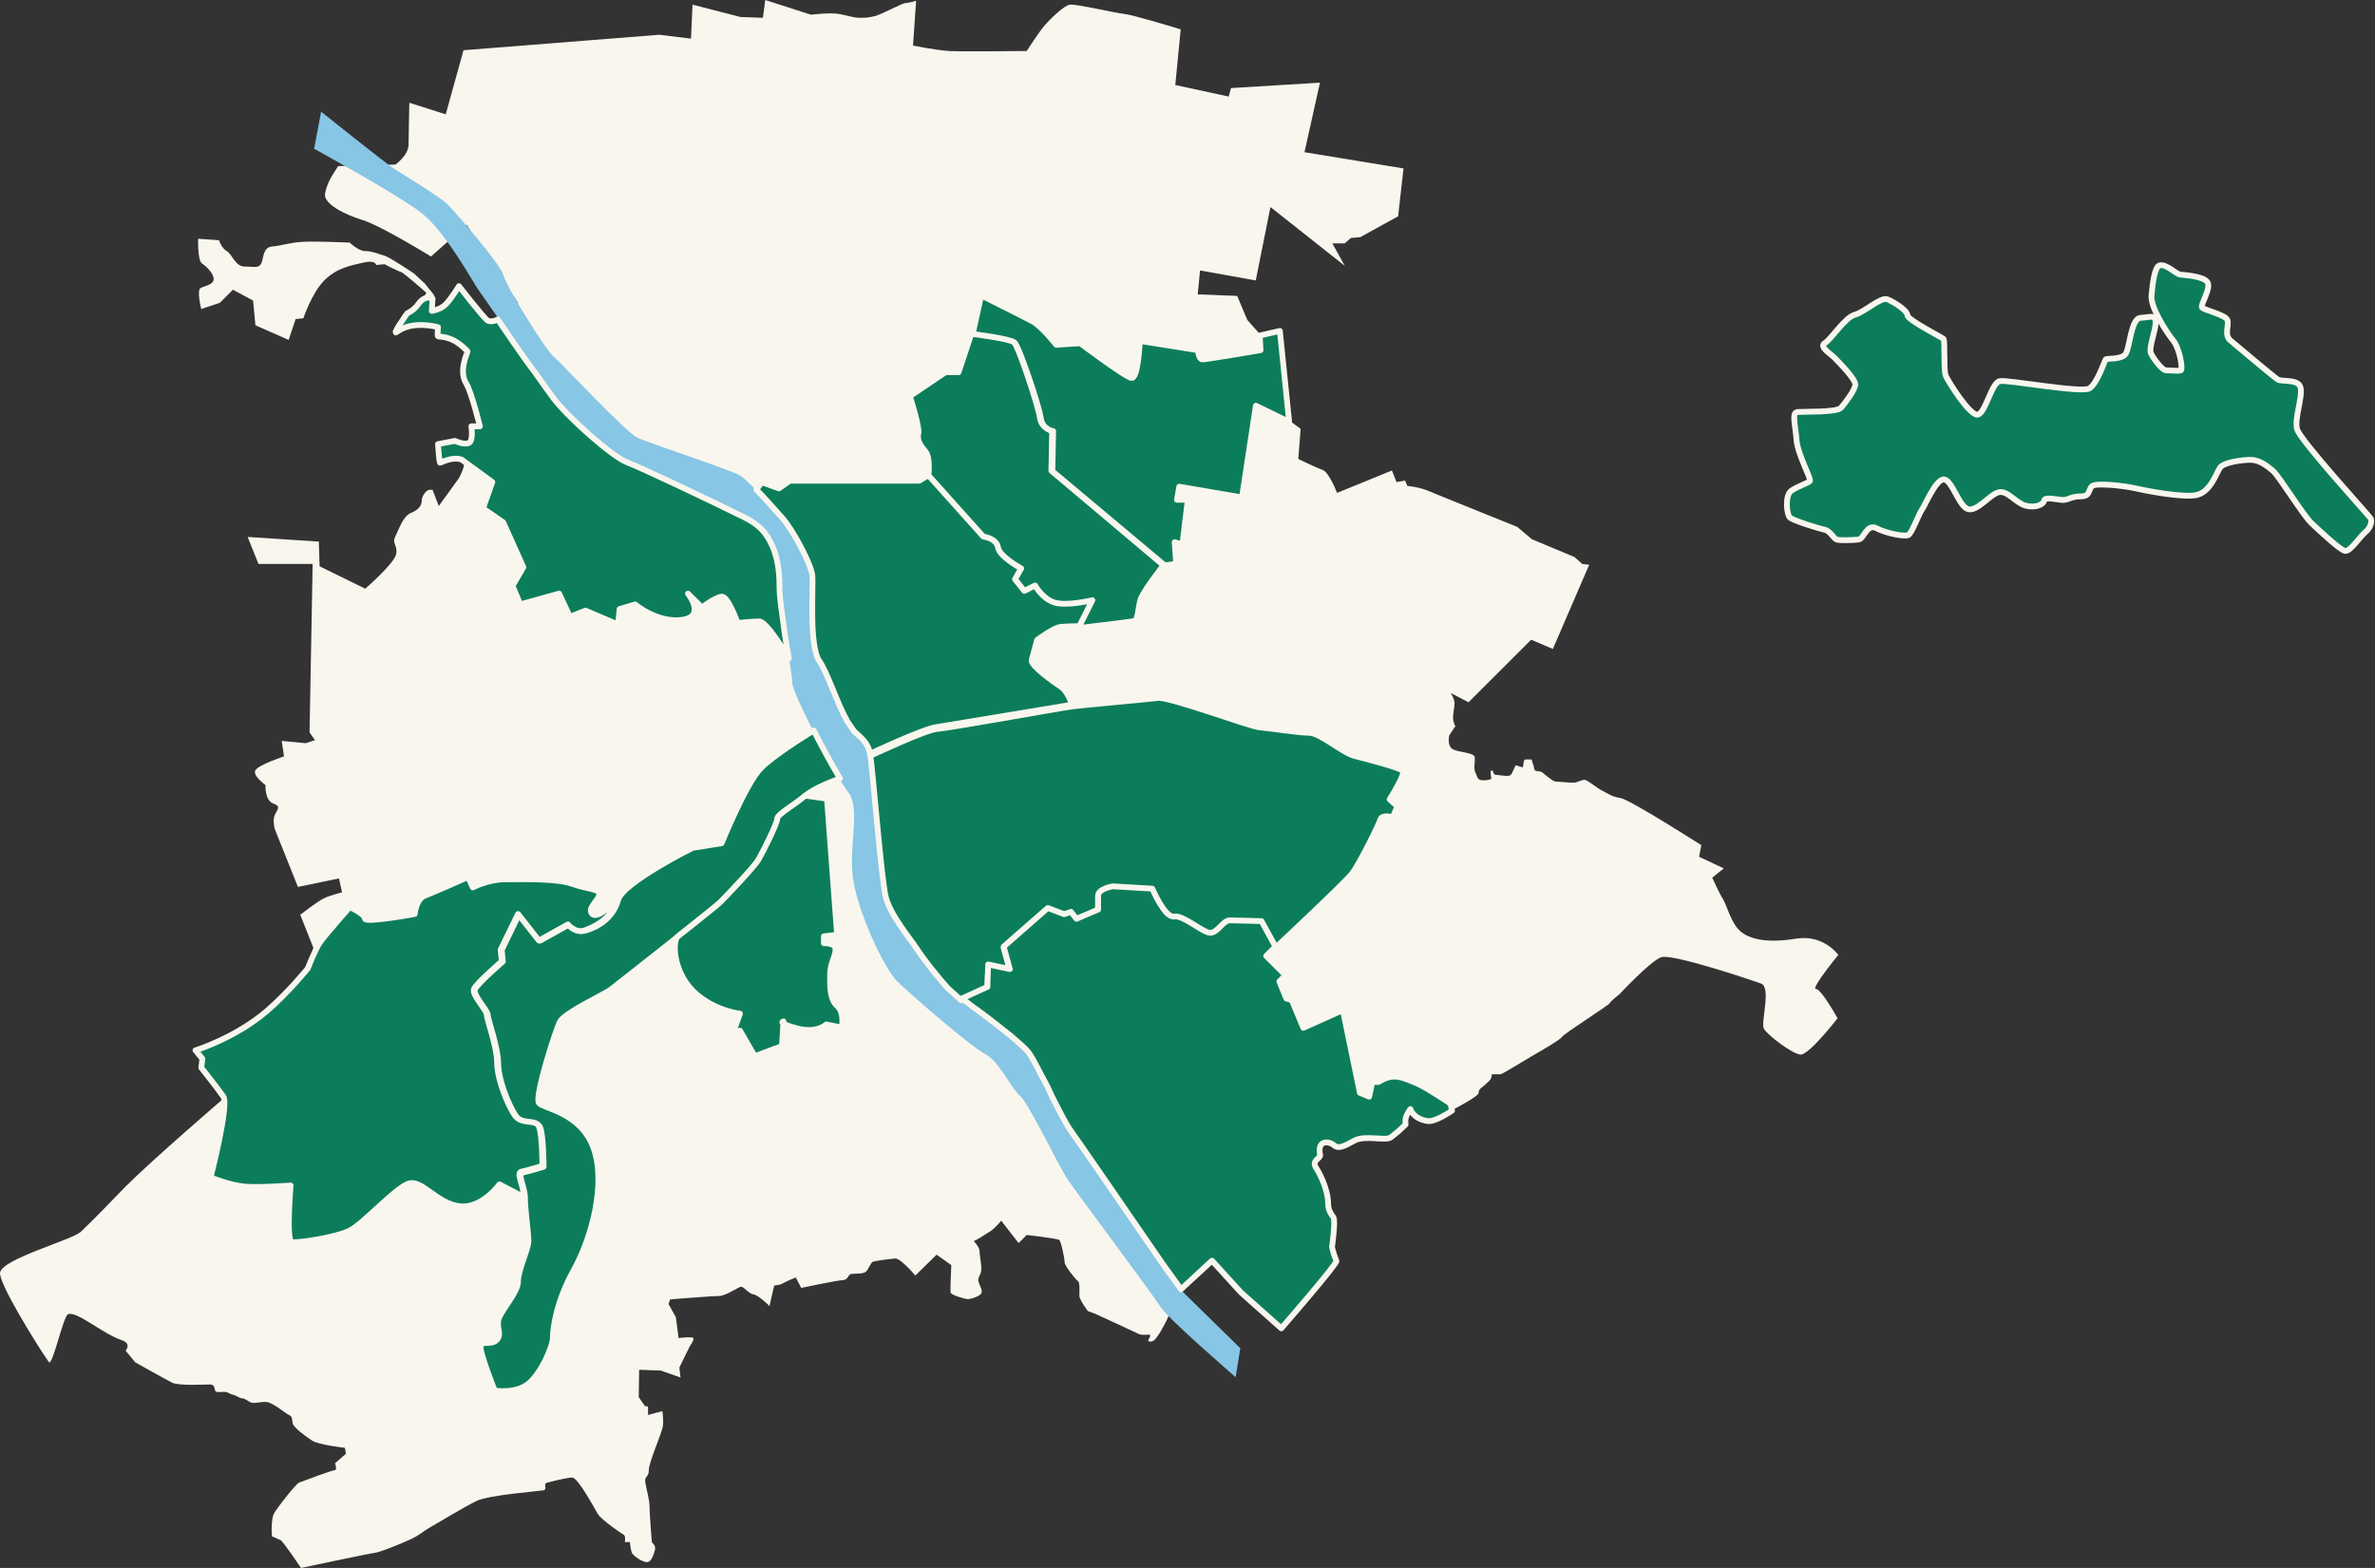 <?xml version="1.0" encoding="UTF-8"?>
<svg width="583px" height="385px" viewBox="0 0 583 385" version="1.1" xmlns="http://www.w3.org/2000/svg" xmlns:xlink="http://www.w3.org/1999/xlink">
    <rect x="0" y="0" width="583" height="385" fill="#333333" stroke="none"/>
    <title>Group 33</title>
    <g id="Desktop" stroke="none" stroke-width="1" fill="none" fill-rule="evenodd">
        <g id="Wohnungssuche" transform="translate(-1003, -2853)">
            <g id="Teaser-Wohngebiete" transform="translate(335, 2815)">
                <g id="Group-33" transform="translate(668, 38)">
                    <g id="Group-5" fill="#F9F6EE">
                        <path d="M169.995,1.138 L181.769,4.173 L187.277,4.363 L187.847,0 L199.052,3.604 C199.052,3.604 203.8,3.035 205.889,3.414 C207.978,3.794 209.497,4.363 211.017,4.363 C212.536,4.363 212.916,4.363 214.625,3.984 C216.334,3.604 221.462,0.759 222.222,0.759 C222.981,0.759 224.88,0.19 224.88,0.19 L224.121,11.192 C224.121,11.192 229.818,12.331 232.857,12.52 C235.896,12.71 252.039,12.52 252.039,12.52 C252.039,12.52 255.077,7.778 256.407,6.26 C257.736,4.742 261.154,1.328 262.674,1.138 C264.193,0.948 273.879,3.225 275.968,3.414 C278.057,3.604 289.832,7.208 289.832,7.208 L288.502,20.867 L301.607,23.713 L302.177,21.626 L324.017,20.298 L320.218,37.371 L344.528,41.355 L343.198,53.116 L333.893,58.238 L331.614,58.428 L330.094,59.756 L327.056,59.756 L330.094,65.257 L311.862,50.84 L308.254,68.862 L294.58,66.396 L294.01,72.276 L303.696,72.656 L306.165,78.537 L309.203,81.951 L314.141,80.813 L316.42,103.198 L319.269,105.285 L318.699,112.683 C318.699,112.683 322.877,114.77 324.587,115.339 C326.296,115.908 328.195,121.03 328.195,121.03 L341.679,115.528 L342.819,118.374 L344.908,117.994 L345.478,119.322 C345.478,119.322 348.136,119.512 350.415,120.461 C352.694,121.409 372.446,129.377 372.446,129.377 L376.054,132.412 L386.499,136.775 L388.399,138.482 L390.108,138.672 L381.182,159.35 L375.864,157.073 L360.481,172.439 L356.113,170.163 C356.113,170.163 357.062,171.68 357.062,172.629 C357.062,173.577 356.683,175.095 356.683,176.233 C356.683,177.371 357.252,178.32 357.252,178.32 L355.733,180.596 C355.733,180.596 355.163,183.252 356.683,184.011 C358.202,184.77 361.81,184.77 362,185.908 C362.19,187.046 361.62,188.564 362.19,189.702 C362.76,190.84 362.57,191.599 364.089,191.599 C365.609,191.599 366.084,191.219 366.084,191.219 C366.084,191.219 365.704,189.228 366.084,189.228 L366.463,189.228 C366.463,189.228 366.558,190.271 367.223,190.271 C367.888,190.271 370.167,190.745 370.736,190.366 C371.306,189.987 371.876,187.9 372.161,187.9 C372.446,187.9 373.775,188.659 373.87,188.279 C373.965,187.9 373.965,186.477 374.44,186.477 L375.959,186.477 L376.529,188.279 C376.529,188.279 376.529,189.323 377.194,189.323 C377.858,189.323 378.523,189.607 378.523,189.607 C378.523,189.607 381.182,191.883 381.752,191.883 C382.321,191.883 385.645,192.263 386.499,192.168 C387.354,192.073 388.304,191.409 389.063,191.504 C389.823,191.599 392.102,193.591 393.337,194.16 C394.571,194.729 395.426,195.583 397.8,195.962 C400.173,196.341 417.646,207.534 417.646,207.534 L417.076,210.379 L423.153,213.225 L420.305,215.501 C420.305,215.501 422.014,219.295 422.964,220.813 C423.913,222.33 424.863,226.504 427.142,228.591 C429.421,230.677 433.979,231.626 440.816,230.488 C447.653,229.35 451.261,234.471 451.261,234.471 C451.261,234.471 444.424,242.818 445.753,242.818 C447.083,242.818 451.071,250.027 451.071,250.027 C451.071,250.027 444.044,259.133 441.955,258.943 C439.866,258.753 433.979,254.201 433.029,252.683 C432.08,251.165 434.928,242.439 432.269,241.49 C429.611,240.542 410.429,234.092 407.77,235.041 C405.111,235.989 397.61,244.052 397.61,244.052 C397.61,244.052 395.331,245.854 395.141,246.328 C394.951,246.802 383.746,253.916 383.461,254.58 C383.176,255.244 376.719,258.943 375.864,259.417 C375.009,259.892 368.837,263.78 368.267,263.78 L366.178,263.78 C366.178,263.78 366.273,264.16 365.989,264.824 C365.704,265.488 363.425,267.29 363.425,267.29 C363.425,267.29 362.95,267.67 362.95,268.428 C362.95,269.187 356.778,272.412 356.778,272.412 C356.778,272.412 353.454,274.688 351.84,275.068 C350.225,275.447 348.136,274.973 347.472,274.119 C346.807,273.266 345.857,272.033 345.857,272.317 C345.857,272.602 344.908,274.593 344.908,274.593 L344.908,276.016 C344.908,276.016 341.204,279.526 340.54,279.526 C339.875,279.526 333.133,279.146 331.804,280.19 C330.474,281.233 328.575,281.707 327.815,281.423 C327.056,281.138 326.011,280.19 325.441,280.379 C324.872,280.569 323.827,281.233 323.827,281.613 C323.827,281.992 324.112,283.225 323.827,283.889 C323.542,284.553 322.498,284.648 322.687,285.786 C322.877,286.924 324.397,288.442 324.492,289.296 C324.587,290.149 326.011,293.374 326.011,294.322 C326.011,295.271 326.011,297.453 326.676,298.022 C327.341,298.591 327.435,298.875 327.435,300.013 C327.435,301.152 327.056,303.713 327.056,304.851 C327.056,305.989 327.056,308.076 327.815,308.835 C328.575,309.594 324.872,313.198 324.302,314.431 C323.732,315.664 320.029,319.648 319.459,320.122 C318.889,320.596 314.426,326.003 314.426,326.003 C314.426,326.003 306.26,319.079 305.31,318.035 C304.361,316.992 297.429,309.404 297.429,309.404 L290.212,315.949 L286.414,324.106 C286.414,324.106 284.229,328.658 283.09,329.228 C281.95,329.797 281.855,329.038 281.855,329.038 C281.855,329.038 282.805,327.71 282.045,327.71 C281.286,327.71 280.241,327.9 279.482,327.52 C278.722,327.141 268.846,322.588 268.846,322.588 L267.042,321.924 C267.042,321.924 264.953,319.173 264.953,318.13 C264.953,317.087 265.143,314.905 264.573,314.526 C264.003,314.146 261.345,310.826 261.345,309.973 C261.345,309.119 260.49,304.851 260.015,304.472 C259.54,304.092 252.039,303.239 252.039,303.239 L250.044,305.23 L245.771,299.729 C245.771,299.729 244.252,301.626 243.017,302.385 C241.783,303.144 239.504,304.661 239.124,304.661 C238.744,304.661 240.454,305.989 240.454,307.222 C240.454,308.455 241.118,311.111 240.833,312.249 C240.549,313.388 239.884,313.767 240.264,314.905 C240.643,316.043 241.308,316.992 240.833,317.656 C240.359,318.32 238.459,318.984 237.605,318.984 C236.75,318.984 233.427,317.94 233.332,317.371 C233.237,316.802 233.522,310.637 233.522,310.637 L229.913,308.076 L224.691,313.198 C224.691,313.198 221.082,308.93 219.753,309.024 C218.423,309.119 214.625,309.594 214.15,309.878 C213.675,310.162 213.201,311.775 212.441,312.344 C211.681,312.913 209.022,312.629 208.643,312.913 C208.263,313.198 207.978,314.336 206.839,314.336 C205.699,314.336 196.678,316.233 196.678,316.233 L195.349,313.672 C195.349,313.672 192.975,314.621 192.215,315.095 C191.455,315.569 190.031,315.664 190.031,315.664 L188.891,320.691 C188.891,320.691 186.233,318.035 184.998,317.845 C183.763,317.656 182.624,315.949 181.959,315.949 C181.294,315.949 178.256,318.225 176.452,318.225 C174.647,318.225 168.285,318.794 167.905,318.794 C167.526,318.794 164.487,319.079 164.487,319.079 L164.107,320.217 L165.911,323.442 L166.576,328.564 C166.576,328.564 169.9,328.089 170.185,328.564 C170.469,329.038 169.33,330.556 169.33,330.556 L166.766,335.772 L167.051,338.239 L162.208,336.531 L156.89,336.341 L156.795,343.076 L158.315,345.257 L159.074,345.352 L159.074,347.439 L162.588,346.491 C162.588,346.491 162.968,348.767 162.683,350.379 C162.398,351.992 159.264,359.106 159.264,361.003 C159.264,362.9 158.125,362.331 158.41,364.038 C158.695,365.745 159.454,368.211 159.454,370.108 C159.454,372.005 160.024,378.74 160.024,378.74 C160.024,378.74 161.068,379.499 160.784,380.542 C160.499,381.585 159.929,383.577 158.79,383.577 C157.65,383.577 155.561,382.06 155.181,381.396 C154.801,380.732 154.611,378.645 154.611,378.645 L153.377,378.645 C153.377,378.645 153.662,377.128 153.092,376.843 C152.522,376.558 147.584,373.144 146.73,371.721 C145.875,370.298 141.887,362.805 140.462,362.805 C139.038,362.805 134.195,364.038 133.911,364.228 C133.626,364.417 134.29,365.745 133.436,365.935 C132.581,366.125 120.141,367.073 117.103,368.496 C114.064,369.919 106.277,374.661 105.233,375.23 C104.188,375.8 103.049,376.938 100.77,377.981 C98.491,379.024 93.458,381.111 91.939,381.301 C90.419,381.491 73.897,385 73.897,385 C73.897,385 69.434,378.36 68.864,378.171 C68.294,377.981 67.155,377.317 66.87,377.317 C66.585,377.317 66.585,373.049 67.155,371.816 C67.724,370.583 72.662,364.323 73.422,364.038 C74.181,363.753 81.493,361.003 82.158,361.003 C82.823,361.003 82.253,359.295 82.253,359.295 L84.912,356.956 L84.659,355.501 C84.659,355.501 78.265,354.806 76.619,353.731 C74.973,352.656 72.124,350.569 71.871,349.557 C71.618,348.545 71.871,347.85 70.985,347.471 C70.098,347.091 66.933,344.309 65.35,344.246 C63.768,344.182 62.248,344.752 61.426,344.309 C60.603,343.866 60.096,343.361 59.463,343.361 C58.83,343.361 57.69,342.475 57.247,342.475 C56.804,342.475 55.981,341.843 55.348,341.78 C54.715,341.716 53.323,341.969 52.943,341.653 C52.563,341.337 52.879,339.946 51.613,339.946 C50.347,339.946 43.89,340.325 42.244,339.503 C40.598,338.681 33.191,334.508 33.191,334.508 L30.849,331.662 C30.849,331.662 32.312,329.916 30.026,329.133 C25.027,327.42 18.988,321.935 16.732,322.683 C15.52,323.085 12.872,335.707 11.984,334.444 C9.168,330.444 -0.487,314.881 0.019,312.439 C0.727,309.025 17.709,304.476 19.86,302.44 C23.787,298.724 29.27,292.896 30.786,291.382 C37.623,284.553 55.285,269.377 55.285,269.377 L49.777,262.168 L50.157,260.081 L48.448,257.995 C48.448,257.995 53.955,255.908 55.475,255.149 C56.994,254.39 64.021,250.027 65.161,249.079 C66.3,248.13 75.606,238.835 76.176,237.507 C76.746,236.179 76.935,232.764 76.935,232.764 L73.707,224.607 C73.707,224.607 77.885,221.382 79.404,220.623 C80.924,219.864 83.962,219.106 83.962,219.106 L83.203,215.691 L73.137,217.778 L67.44,203.55 C67.44,203.55 66.87,201.464 67.44,200.136 C68.009,198.808 69.149,198.049 67.06,197.29 C64.971,196.531 65.161,192.737 65.161,192.737 C65.161,192.737 61.932,190.461 62.692,189.133 C63.451,187.805 69.719,185.718 69.719,185.718 L69.149,181.924 L75.036,182.493 L77.315,181.734 L75.986,179.837 L76.746,138.482 L63.451,138.482 L60.792,131.843 L78.265,132.981 L78.455,139.052 L89.66,144.553 C89.66,144.553 96.877,138.293 97.257,136.016 C97.636,133.74 96.117,133.55 97.067,131.653 C98.016,129.756 98.966,126.721 100.865,125.962 C102.764,125.203 103.524,124.065 103.524,122.927 C103.524,121.789 104.663,120.271 105.423,120.271 L106.183,120.271 L107.702,124.255 L112.64,117.426 C112.64,117.426 115.298,112.683 113.209,112.304 C111.12,111.924 108.272,113.252 108.272,113.252 L107.892,108.699 L112.07,107.751 C112.07,107.751 113.969,109.079 115.298,108.509 C116.628,107.94 116.058,104.336 116.058,104.336 L118.147,104.336 C118.147,104.336 116.628,97.886 115.678,95.989 C114.729,94.092 113.589,92.005 113.969,89.919 C114.349,87.832 115.109,85.935 115.109,85.935 C115.109,85.935 112.45,83.469 110.741,82.9 C109.031,82.331 107.892,82.331 107.892,82.331 L107.892,80.054 C107.892,80.054 102.764,79.295 100.865,79.864 C98.966,80.433 97.446,81.572 97.446,81.572 C97.446,81.572 99.535,76.829 101.055,76.26 C102.574,75.691 104.663,71.897 104.663,71.897 C104.663,71.897 99.156,66.965 98.396,66.775 C97.636,66.585 94.408,64.878 94.408,64.878 L92.319,65.068 C92.319,65.068 92.319,63.74 89.09,64.499 C85.862,65.257 82.633,65.827 79.594,68.862 C76.555,71.897 74.466,78.157 74.466,78.157 L72.567,78.347 L70.858,83.469 L62.692,79.864 L62.122,73.794 L57.184,71.138 L53.955,74.363 L49.397,75.881 C49.397,75.881 48.258,71.328 49.208,70.759 C50.157,70.19 52.246,70 52.436,68.672 C52.626,67.344 50.727,65.447 49.587,64.688 C48.448,63.929 48.638,58.618 48.638,58.618 L53.766,58.997 C53.766,58.997 54.335,60.894 55.665,61.653 C56.994,62.412 57.754,65.447 60.033,65.447 C62.312,65.447 63.641,66.016 64.211,64.499 C64.781,62.981 64.591,60.705 66.87,60.515 C69.149,60.325 71.048,59.566 74.277,59.377 C77.505,59.187 85.862,59.566 85.862,59.566 C85.862,59.566 87.951,61.653 89.66,61.653 C91.369,61.653 93.078,62.412 94.408,62.791 C95.737,63.171 101.625,67.154 101.625,67.154 L104.283,69.62 L106.562,72.466 L106.373,76.07 C106.373,76.07 108.462,75.881 110.171,73.984 C111.88,72.087 113.02,70 113.02,70 L120.047,78.537 L121.946,78.537 L127.168,74.411 L114.539,55.203 L105.803,62.981 C105.803,62.981 93.458,55.393 89.09,54.065 C84.722,52.737 79.404,50.081 79.784,47.615 C80.164,45.149 81.683,42.873 81.683,42.873 L83.013,40.786 L97.067,40.407 C97.067,40.407 100.295,38.13 100.295,35.474 C100.295,32.818 100.485,25.23 100.485,25.23 L109.411,28.076 L113.779,12.331 L161.828,8.536 L169.615,9.485 L169.995,1.138 Z" id="Stroke-1"></path>
                    </g>
                    <g id="Group-10" transform="translate(381.002, 65.119)" fill="#0C7D5A" stroke="#F9F6EE" stroke-linecap="round" stroke-linejoin="round" stroke-width="1.417">
                        <path d="M149.16,0.033 C150.903,-0.315 153.086,2.181 154.226,2.307 C155.366,2.434 159.672,2.687 160.812,4.076 C161.952,5.466 159.039,9.762 159.546,10.394 C160.052,11.025 165.245,12.162 165.752,13.426 C166.259,14.689 164.865,17.09 166.512,18.48 C168.158,19.869 177.151,27.45 178.165,28.082 C179.178,28.713 183.231,27.829 183.738,30.103 C184.244,32.378 182.218,37.558 182.851,40.211 C183.484,42.864 200.71,61.69 200.963,62.195 C201.217,62.7 201.09,64.343 199.697,65.48 C198.304,66.617 195.897,70.407 194.63,70.155 C193.364,69.902 188.424,65.227 186.398,63.332 C184.371,61.437 178.418,51.708 176.898,50.445 C175.378,49.181 173.605,47.792 171.452,47.792 C169.299,47.792 164.865,48.423 163.979,49.687 C163.092,50.95 161.699,55.499 158.406,56.383 C155.113,57.267 145.106,55.246 142.953,54.741 C140.8,54.235 133.58,53.351 132.567,54.235 C131.554,55.12 132.187,56.762 129.781,56.762 C127.374,56.762 126.741,57.646 125.474,57.646 C124.208,57.646 120.915,56.762 120.788,57.773 C120.661,58.784 118.635,59.668 116.228,59.036 C113.822,58.405 111.795,55.246 109.642,55.751 C107.489,56.257 104.449,60.426 102.169,59.921 C99.889,59.415 98.116,52.467 96.089,52.593 C94.063,52.719 91.403,59.289 90.77,60.047 C90.136,60.805 88.363,65.733 87.476,66.238 C86.59,66.743 82.03,65.859 79.624,64.595 C77.217,63.332 76.584,67.249 75.191,67.375 C73.797,67.502 70.631,67.628 69.871,67.375 C69.111,67.123 68.224,65.227 66.958,64.974 C65.691,64.722 59.105,62.7 58.345,61.942 C57.585,61.184 57.078,56.509 58.725,55.372 C60.372,54.235 62.905,53.477 63.285,52.972 C63.665,52.467 60.245,46.402 59.992,42.864 C59.738,39.327 58.725,36.168 60.245,36.041 C61.765,35.915 69.871,36.168 70.884,35.031 C71.898,33.894 74.304,30.735 74.431,29.345 C74.557,27.955 69.871,23.281 69.111,22.522 C68.351,21.764 65.438,19.996 66.958,19.111 C68.478,18.227 71.898,12.794 74.304,12.162 C76.711,11.531 80.637,7.74 82.283,8.372 C83.93,9.004 87.223,11.152 87.223,12.289 C87.223,13.426 95.709,17.722 96.089,18.101 C96.469,18.48 96.089,25.808 96.596,27.071 C97.103,28.334 102.676,37.305 104.575,36.673 C106.476,36.041 107.869,28.84 109.895,28.461 C111.922,28.082 130.034,31.493 131.934,30.23 C133.834,28.966 135.607,23.533 135.86,23.154 C136.114,22.775 139.787,23.281 140.8,21.764 C141.813,20.248 142.067,13.047 144.473,12.92 C146.88,12.794 148.02,12.036 148.146,13.931 C148.273,15.826 146.373,20.248 147.006,21.638 C147.64,23.028 149.793,25.808 150.679,25.808 C151.566,25.808 153.846,26.06 154.353,25.808 C154.859,25.555 154.099,20.501 152.453,18.48 C150.806,16.458 146.88,10.394 147.133,7.487 C147.386,4.582 147.893,0.286 149.16,0.033 Z" id="Stroke-6"></path>
                    </g>
                    <path d="M78.824,27.418 C78.824,27.418 94.778,40.224 97.057,41.647 C99.336,43.069 108.168,48.476 109.877,50.183 C111.586,51.891 122.982,64.981 123.552,67.542 C124.122,70.103 133.808,85.754 135.802,87.461 C137.796,89.168 153.466,105.957 156.314,107.38 C159.163,108.803 179.391,115.348 181.67,116.771 C183.949,118.194 189.362,124.454 191.926,127.3 C194.49,130.145 199.048,138.682 199.333,141.528 C199.618,144.373 198.479,158.886 201.043,162.586 C203.607,166.285 206.74,177.667 210.159,180.513 C213.578,183.358 213.293,184.781 213.863,187.627 C214.433,190.473 216.142,215.514 217.282,220.067 C218.421,224.62 223.549,230.596 224.974,232.872 C226.398,235.149 233.235,243.97 235.8,245.393 C238.363,246.816 250.329,255.922 252.323,258.483 C254.318,261.044 260.3,274.419 262.579,277.548 C264.859,280.679 289.074,315.965 289.074,315.965 L304.458,331.046 L303.319,338.16 C303.319,338.16 286.51,323.648 284.801,320.802 C283.092,317.956 264.289,292.915 262.01,289.5 C259.73,286.085 252.608,271.004 250.329,269.012 C248.05,267.02 245.201,260.475 241.782,258.768 C238.363,257.06 223.264,243.97 220.13,240.84 C216.997,237.71 210.159,223.197 209.304,214.945 C208.45,206.693 211.299,198.44 208.165,194.456 C205.031,190.473 194.49,170.269 194.49,167.707 C194.49,165.146 191.356,148.927 191.356,144.373 C191.356,139.82 191.071,130.999 183.094,127.015 C175.117,123.031 157.739,114.779 154.035,113.356 C150.332,111.933 139.506,102.258 136.087,97.705 C132.668,93.152 118.139,72.095 117.284,70.956 C116.43,69.818 109.307,56.728 103.324,52.175 C97.342,47.622 77.114,36.524 77.114,36.524 L78.824,27.418 Z" id="Fill-11" fill="#87C6E5"></path>
                    <path d="M199.733,179.362 C197.279,180.867 189.913,185.485 186.841,188.547 C183.129,192.249 177.132,207.055 177.132,207.055 L169.992,208.194 C169.992,208.194 152.857,216.736 151.715,221.007 C150.572,225.278 146.86,227.556 144.004,228.41 C141.148,229.264 139.72,226.987 139.72,226.987 L132.58,230.973 L127.44,224.424 L123.156,233.251 L123.442,236.098 C123.442,236.098 117.159,241.508 116.588,242.932 C116.017,244.355 119.729,248.057 119.729,249.196 C119.729,250.335 122.3,257.169 122.3,261.155 C122.3,265.141 124.87,271.406 126.583,273.968 C128.297,276.531 131.724,274.822 132.58,276.815 C133.437,278.809 133.437,286.497 133.437,286.497 C133.437,286.497 129.725,287.635 128.297,287.92 C126.869,288.205 128.868,291.337 128.868,294.184 C128.868,297.032 129.725,302.727 129.725,304.72 C129.725,306.713 127.155,311.838 127.155,314.686 C127.155,317.533 122.585,322.089 122.3,324.367 C122.014,326.644 123.156,327.499 122.014,328.922 C120.872,330.346 118.587,329.207 118.016,330.346 C117.445,331.485 121.443,341.451 121.443,341.451 C121.443,341.451 126.583,342.305 129.725,339.742 C132.866,337.18 135.722,330.631 135.722,328.353 C135.722,326.075 136.579,319.526 140.862,311.838 C145.146,304.15 148.859,290.768 145.717,281.941 C142.576,273.114 133.437,272.26 132.295,270.836 C131.153,269.412 136.293,253.182 137.435,250.904 C138.578,248.627 148.573,244.071 150.001,242.932 C151.429,241.793 160.853,234.39 160.853,234.39 C160.853,234.39 175.989,222.431 176.846,221.577 C177.703,220.722 185.128,213.035 186.27,211.041 C187.413,209.048 190.84,202.215 190.84,201.075 C190.84,199.937 195.123,197.659 197.694,195.381 C199.688,193.613 204.26,191.846 206.209,191.143 C204.357,188.09 201.909,183.619 199.733,179.362 Z" id="Stroke-13" stroke="#F9F6EE" stroke-width="1.417" fill="#0C7D5A" stroke-linecap="round" stroke-linejoin="round"></path>
                    <path d="M151.372,221.022 C151.372,221.022 146.815,225.845 145.391,224.427 C143.967,223.008 147.1,221.022 147.1,219.604 C147.1,218.185 144.537,218.469 140.549,217.051 C136.562,215.632 128.302,215.916 124.03,215.916 C119.757,215.916 116.055,217.902 116.055,217.902 L114.915,215.349 C114.915,215.349 106.655,219.036 104.377,219.888 C102.098,220.739 101.813,224.427 101.813,224.427 C101.813,224.427 89.566,226.696 89.566,225.561 C89.566,224.427 85.863,222.724 85.863,222.724 C85.863,222.724 79.597,229.816 78.458,231.519 C77.319,233.221 75.578,237.76 75.578,237.76 C75.578,237.76 70.962,243.52 65.641,248.13 C57.856,254.875 47.982,257.901 47.982,257.901 L49.691,259.982 L49.406,262.157 C49.406,262.157 53.204,266.948 54.818,269.249 C56.277,271.329 51.685,289.107 51.685,289.107 C51.685,289.107 56.527,291.093 60.23,291.376 C63.932,291.66 71.338,291.093 71.338,291.093 C71.338,291.093 70.198,304.71 71.622,304.993 C73.047,305.277 82.445,303.858 85.863,302.156 C89.281,300.454 97.541,291.093 100.674,290.525 C103.807,289.958 107.51,295.632 112.922,296.199 C118.333,296.766 122.606,290.809 122.606,290.809 L128.587,293.93 C128.587,291.093 126.593,287.972 128.017,287.689 C129.441,287.405 133.144,286.27 133.144,286.27 C133.144,286.27 133.144,278.611 132.289,276.625 C131.435,274.639 128.017,276.341 126.308,273.788 C124.599,271.235 122.036,264.994 122.036,261.022 C122.036,257.05 119.472,250.242 119.472,249.107 C119.472,247.973 115.77,244.285 116.339,242.866 C116.909,241.448 123.175,236.058 123.175,236.058 L122.89,233.221 L127.163,224.427 L132.289,230.951 L139.41,226.98 C139.41,226.98 141.182,229.312 143.682,228.398 C150.769,225.807 151.372,221.022 151.372,221.022 Z" id="Stroke-15" stroke="#F9F6EE" stroke-width="1.417" fill="#0C7D5A" stroke-linecap="round" stroke-linejoin="round"></path>
                    <path d="M166.2,230.097 C166.2,230.097 175.926,222.408 176.784,221.554 C177.643,220.7 185.08,213.011 186.224,211.018 C187.368,209.025 190.801,202.19 190.801,201.051 C190.801,199.912 195.092,197.634 197.667,195.356 L203.006,196.116 L205.485,229.527 L202.244,229.907 L202.244,231.616 C202.244,231.616 205.104,231.426 205.104,233.134 C205.104,234.843 203.769,236.551 203.769,239.209 C203.769,241.867 203.579,245.284 205.485,246.993 C207.393,248.701 206.63,252.308 206.63,252.308 L202.815,251.549 C202.815,251.549 200.527,253.827 195.569,252.498 C190.611,251.169 192.327,250.789 192.327,250.789 L191.945,256.864 L185.271,259.332 L181.647,253.068 L179.931,253.637 L181.647,248.891 C181.647,248.891 175.735,248.321 170.777,243.955 C165.819,239.589 164.865,232.375 166.2,230.097 Z" id="Stroke-17" stroke="#F9F6EE" stroke-width="1.417" fill="#0C7D5A" stroke-linecap="round" stroke-linejoin="round"></path>
                    <path d="M191.356,144.605 C191.356,141.912 191.255,137.731 189.529,133.934 C187.989,130.598 186.338,128.887 182.791,127.069 C174.67,123.027 157.588,114.927 153.914,113.517 C150.198,112.091 139.337,102.394 135.908,97.83 C135.004,96.628 133.327,94.277 131.33,91.446 C128.719,88.129 122.189,78.436 122.189,78.436 C122.189,78.436 120.506,79.386 119.553,78.594 C118.381,77.62 112.662,70.26 112.662,70.26 C112.662,70.26 110.724,73.429 109.391,74.76 C108.057,76.091 105.993,76.344 105.993,76.344 L106.183,73.302 C106.183,73.302 104.349,72.209 102.563,74.823 C101.61,76.217 99.959,76.946 99.959,76.946 C99.959,76.946 95.929,82.623 97.45,81.478 C101.324,78.563 107.517,80.337 107.517,80.337 C107.517,80.337 107.324,82.613 107.517,82.619 C110.629,82.714 112.581,84.059 114.757,86.232 C114.916,86.39 112.437,90.888 114.44,94.154 C115.742,96.277 117.806,104.675 117.806,104.675 L115.71,104.675 C115.71,104.675 116.25,108.193 115.107,108.763 C113.964,109.334 111.677,108.256 111.677,108.256 L107.517,109.048 C107.517,109.048 107.811,113.763 108.057,113.643 C111.582,111.932 113.36,112.883 113.36,112.883 L120.855,118.365 L118.568,124.83 L123.522,128.253 L128.477,139.281 L125.809,143.844 L127.714,148.408 L137.242,145.746 L139.909,151.45 L143.72,149.929 L151.723,153.351 L152.104,149.549 L155.915,148.408 C155.915,148.408 161.25,152.971 167.347,152.211 C173.445,151.45 168.872,145.746 168.872,145.746 L172.302,149.168 C172.302,149.168 175.731,146.506 177.256,146.506 C178.78,146.506 181.067,152.971 181.067,152.971 C181.067,152.971 184.496,152.591 186.402,152.591 C188.307,152.591 193.642,161.654 193.642,161.654 C193.642,161.654 192.753,157.028 192.089,151.564 C191.665,148.616 191.356,146.036 191.356,144.605 Z" id="Stroke-19" stroke="#F9F6EE" stroke-width="1.417" fill="#0C7D5A" stroke-linecap="round" stroke-linejoin="round"></path>
                    <path d="M344.347,189.251 C343.588,188.49 335.614,186.399 332.577,185.639 C329.539,184.878 324.034,179.935 321.376,179.935 C318.718,179.935 311.693,178.794 309.225,178.604 C306.757,178.414 287.013,170.999 284.165,171.379 C281.318,171.759 265.94,173.09 263.092,173.471 C260.245,173.851 232.906,178.794 230.059,178.984 C227.211,179.174 213.635,185.587 213.635,185.587 C214.204,188.438 216.295,215.679 217.434,220.242 C218.573,224.805 223.699,230.793 225.123,233.075 C226.115,234.665 229.733,239.437 232.703,242.668 C234.433,244.249 235.944,245.623 235.944,245.623 L242.399,242.676 L242.589,237.163 L247.905,238.303 L246.386,232.79 L257.207,223.283 L261.194,224.805 L262.903,224.234 L264.231,225.945 L269.547,223.664 L269.547,220.242 C269.547,218.53 273.154,217.96 273.154,217.96 L282.837,218.53 C282.837,218.53 285.874,225.755 288.152,225.375 C290.43,224.994 294.987,229.177 296.885,229.368 C298.784,229.558 300.113,226.325 301.821,226.325 C303.53,226.325 309.605,226.516 309.605,226.516 L313.022,232.79 C313.022,232.79 330.299,216.629 332.007,214.348 C333.716,212.066 338.462,202.56 338.842,201.229 C339.221,199.898 341.879,200.659 341.879,200.659 L343.018,197.997 L341.12,196.286 C341.12,196.286 345.107,190.011 344.347,189.251 Z" id="Stroke-21" stroke="#F9F6EE" stroke-width="1.417" fill="#0C7D5A" stroke-linecap="round" stroke-linejoin="round"></path>
                    <path d="M356.059,270.997 C356.059,270.997 350.166,267.009 347.885,266.06 C345.603,265.11 344.082,264.35 342.181,264.35 C340.28,264.35 338.379,265.68 338.379,265.68 L336.858,265.68 L336.098,269.288 L333.817,268.338 L329.634,248.018 L319.939,252.386 L317.087,245.55 L315.757,245.17 L314.046,240.992 L315.567,239.473 L310.814,234.725 L313.095,232.446 L309.673,226.179 C309.673,226.179 303.59,225.989 301.879,225.989 C300.168,225.989 298.837,229.218 296.936,229.028 C295.035,228.838 290.473,224.66 288.192,225.04 C285.91,225.42 282.869,218.203 282.869,218.203 L273.173,217.634 C273.173,217.634 269.561,218.203 269.561,219.913 L269.561,223.331 L264.238,225.61 L262.907,223.9 L261.197,224.47 L257.204,222.951 L246.368,232.446 L247.889,237.953 L242.566,236.814 L242.376,242.321 L235.912,245.265 C235.912,245.265 237.007,245.694 238.195,246.765 C240.648,248.489 244.299,251.255 247.33,253.726 C247.867,254.108 248.402,254.556 248.931,255.053 C250.592,256.457 251.902,257.662 252.452,258.368 C253.157,259.274 254.361,261.532 255.722,264.209 C256.794,266.091 257.609,267.764 258.042,268.825 C259.884,272.499 261.682,276.032 262.717,277.454 C264.417,279.788 278.297,299.979 285.269,310.131 L289.902,316.575 L297.506,309.548 L304.667,317.397 L314.521,326.165 C314.521,326.165 328.383,310.228 328.066,309.595 C327.749,308.962 327.124,307.093 326.973,306.13 C326.973,306.13 327.924,299.673 327.29,298.85 C326.928,298.38 326.022,297.217 326.022,295.59 C326.022,291.792 323.613,287.564 323.076,286.759 C321.84,284.908 324.241,284.45 324.058,283.594 C323.234,279.733 326.371,280.239 327.416,281.189 C328.462,282.138 329.777,281.584 332.391,280.113 C335.066,278.606 340.138,280.255 341.421,279.258 C343.425,277.701 343.512,277.596 345.033,276.125 C345.033,276.125 344.929,275.322 345.033,274.7 C345.199,273.703 346.221,272.326 346.221,272.326 C346.221,272.326 346.791,274.7 350.451,275.27 C352.366,275.568 356.439,272.706 356.439,272.706 L356.059,270.997 Z" id="Stroke-23" stroke="#F9F6EE" stroke-width="1.417" fill="#0C7D5A" stroke-linecap="round" stroke-linejoin="round"></path>
                    <path d="M257.168,174.02 C260.182,173.504 262.43,173.126 263.144,173.031 C263.144,173.031 262.192,169.819 260.48,168.685 C258.767,167.551 252.868,163.394 253.248,162.071 C253.629,160.748 254.58,157.158 254.58,157.158 C254.58,157.158 258.576,154.134 260.289,153.945 C262.002,153.756 265.047,153.756 265.047,153.756 L268.472,146.953 C268.472,146.953 262.192,148.465 259.147,147.52 C256.103,146.575 254.39,143.362 254.39,143.362 L251.726,144.685 L249.442,141.851 L250.965,139.205 C250.965,139.205 245.636,136.37 245.256,134.103 C244.875,131.835 241.64,131.457 241.64,131.457 L228.129,116.528 L225.655,118.04 L193.876,118.04 L191.212,119.929 L187.025,118.418 L185.693,120.119 L185.645,120.177 C187.959,122.561 190.421,125.398 191.973,127.111 C194.542,129.945 199.109,138.449 199.394,141.284 C199.68,144.118 198.538,158.575 201.107,162.26 C203.1,165.119 205.437,172.582 207.984,177.109 C208.517,177.9 209.081,178.723 209.647,179.538 C209.844,179.757 210.042,179.953 210.241,180.118 C212.697,182.15 213.245,183.454 213.57,185.074 C213.57,185.074 227.178,178.701 230.032,178.512 L257.168,174.02 Z" id="Stroke-25" stroke="#F9F6EE" stroke-width="1.417" fill="#0C7D5A" stroke-linecap="round" stroke-linejoin="round"></path>
                    <path d="M264.728,154.228 L268.144,147.374 C268.144,147.374 261.88,148.897 258.843,147.945 C255.806,146.993 254.098,143.756 254.098,143.756 L251.44,145.089 L249.162,142.233 L250.681,139.567 C250.681,139.567 245.366,136.711 244.986,134.426 C244.606,132.141 241.379,131.761 241.379,131.761 L227.901,116.719 C227.901,116.719 228.471,112.339 227.142,110.816 C225.813,109.293 225.054,107.96 225.434,106.437 C225.813,104.913 223.346,97.297 223.346,97.297 L232.078,91.394 L235.305,91.394 L238.532,81.684 C238.532,81.684 247.643,82.826 248.782,83.778 C249.921,84.73 254.857,99.582 255.236,102.438 C255.616,105.294 258.273,105.675 258.273,105.675 L258.084,115.576 L285.608,138.806 C285.608,138.806 280.483,145.279 279.914,147.374 C279.344,149.468 279.344,152.325 278.395,152.515 C277.446,152.705 264.728,154.228 264.728,154.228 Z" id="Stroke-27" stroke="#F9F6EE" stroke-width="1.417" fill="#0C7D5A" stroke-linecap="round" stroke-linejoin="round"></path>
                    <path d="M285.874,138.806 L258.332,115.709 L258.522,105.864 C258.522,105.864 255.863,105.486 255.483,102.646 C255.103,99.806 250.165,85.039 249.025,84.093 C247.886,83.146 238.769,82.011 238.769,82.011 L240.858,72.545 C240.858,72.545 251.494,77.846 253.584,78.981 C255.673,80.117 259.282,84.661 259.282,84.661 L265.17,84.282 C265.17,84.282 275.997,92.423 277.706,92.802 C279.416,93.18 279.796,83.714 279.796,83.714 L294.041,85.986 C294.041,85.986 294.231,88.258 295.181,88.258 C296.13,88.258 309.426,85.986 309.426,85.986 L309.236,82.389 L314.175,81.253 L316.454,103.593 L308.286,99.617 L304.867,122.146 L289.482,119.495 L288.913,122.714 L291.572,122.714 L290.242,133.694 L288.343,133.126 L288.723,138.427 L285.874,138.806 Z" id="Stroke-29" stroke="#F9F6EE" stroke-width="1.417" fill="#0C7D5A" stroke-linecap="round" stroke-linejoin="round"></path>
                    <path d="M316.464,103.371 L319.32,105.456 L318.749,112.846 C318.749,112.846 322.937,114.93 324.65,115.499 C326.364,116.067 328.268,121.184 328.268,121.184 L341.785,115.688 L342.927,118.531 L345.022,118.152 L345.593,119.478 C345.593,119.478 348.258,119.668 350.543,120.616 C352.827,121.563 372.627,129.522 372.627,129.522 L376.244,132.554 L386.715,136.912 L388.619,138.618 L390.333,138.807 L381.385,159.463 L376.054,157.189 L360.633,172.538 L356.254,170.264 C356.254,170.264 357.206,171.78 357.206,172.728 C357.206,173.675 356.825,175.191 356.825,176.328 C356.825,177.465 357.396,178.413 357.396,178.413 L355.873,180.687 C355.873,180.687 355.302,183.34 356.825,184.098 C358.348,184.856 361.966,184.856 362.156,185.993 C362.346,187.13 361.775,188.646 362.346,189.783 C362.918,190.92 362.727,191.678 364.25,191.678 C365.773,191.678 366.249,191.299 366.249,191.299 C366.249,191.299 365.868,189.309 366.249,189.309 L366.63,189.309 C366.63,189.309 366.725,190.351 367.392,190.351 C368.058,190.351 370.342,190.825 370.914,190.446 C371.485,190.067 372.056,187.982 372.342,187.982 C372.627,187.982 373.96,188.74 374.055,188.361 C374.15,187.982 374.15,186.561 374.626,186.561 L376.149,186.561 L376.72,188.361 C376.72,188.361 376.72,189.404 377.387,189.404 C378.053,189.404 378.719,189.688 378.719,189.688 C378.719,189.688 381.385,191.962 381.956,191.962 C382.527,191.962 385.859,192.341 386.715,192.246 C387.572,192.151 388.524,191.488 389.286,191.583 C390.047,191.678 392.332,193.667 393.569,194.236 C394.807,194.805 395.663,195.657 398.043,196.036 C400.423,196.415 402.708,198.594 402.708,198.594 L402.708,218.776 C402.708,218.776 381.766,202.669 372.627,199.258 C363.489,195.847 344.45,189.025 344.45,189.025 C343.689,188.267 335.693,186.182 332.647,185.424 C329.601,184.666 324.079,179.739 321.414,179.739 C318.749,179.739 311.704,178.602 309.229,178.413 C306.754,178.223 286.955,170.833 284.099,171.212 L262.966,173.296 C262.966,173.296 262.014,170.075 260.301,168.938 C258.588,167.801 252.686,163.632 253.067,162.305 C253.447,160.979 254.399,157.378 254.399,157.378 C254.399,157.378 258.397,154.346 260.111,154.157 C261.824,153.967 263.728,153.967 263.728,153.967 L264.87,153.967 C264.87,153.967 277.626,152.451 278.578,152.262 C279.53,152.072 279.53,149.23 280.101,147.145 C280.672,145.061 285.241,139.376 285.241,139.376 L285.812,138.618 L288.668,138.239 L288.287,132.933 L290.191,133.502 L291.524,122.51 L288.858,122.51 L289.43,119.289 L304.851,121.942 L308.278,99.392 L315.893,103.087 L316.464,103.371 Z" id="Stroke-31"></path>
                </g>
            </g>
        </g>
    </g>
</svg>